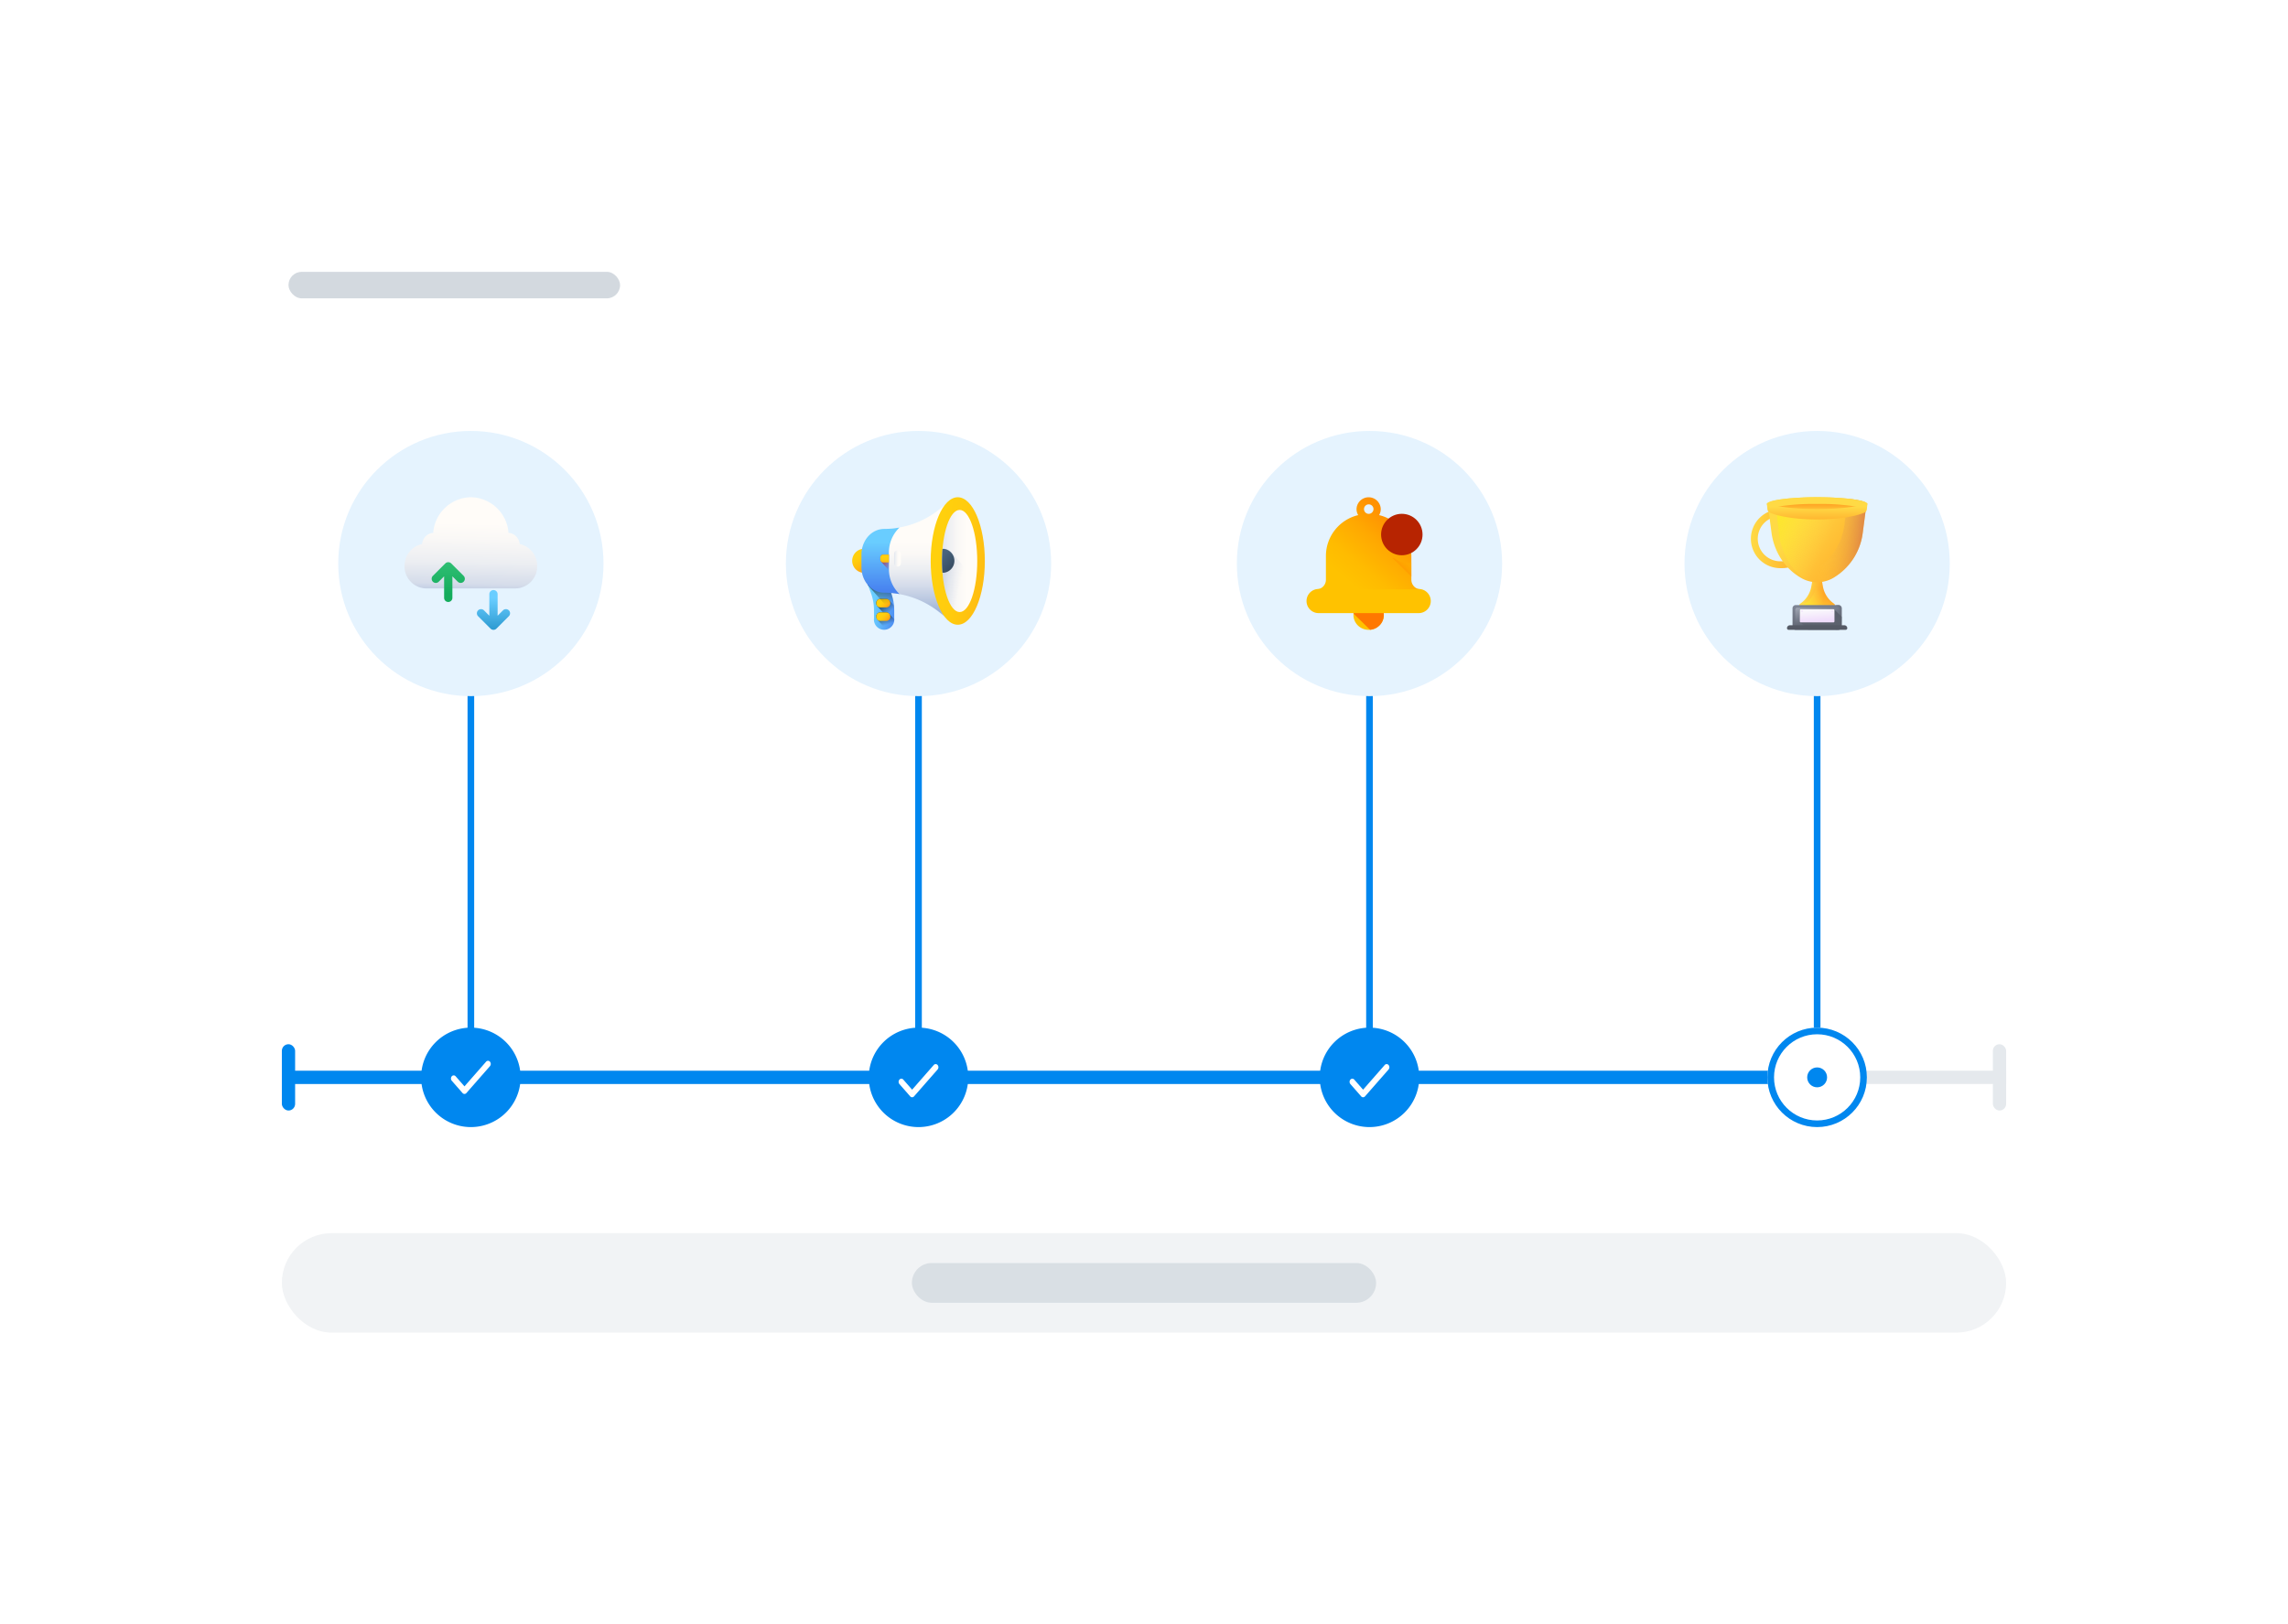 <svg xmlns="http://www.w3.org/2000/svg" xmlns:xlink="http://www.w3.org/1999/xlink" width="690" height="490" viewBox="0 0 690 490">
  <defs>
    <filter id="Rectangle_17288" x="0" y="0" width="690" height="490" filterUnits="userSpaceOnUse">
      <feOffset dy="3" input="SourceAlpha"/>
      <feGaussianBlur stdDeviation="15" result="blur"/>
      <feFlood flood-color="#002d4f" flood-opacity="0.098"/>
      <feComposite operator="in" in2="blur"/>
      <feComposite in="SourceGraphic"/>
    </filter>
    <linearGradient id="linear-gradient" x1="0.5" y1="0.792" x2="0.5" y2="-0.226" gradientUnits="objectBoundingBox">
      <stop offset="0" stop-color="#69cdff"/>
      <stop offset="1" stop-color="#1b8bc3"/>
    </linearGradient>
    <linearGradient id="linear-gradient-2" x1="0.536" y1="0.284" x2="0.5" y2="1.291" gradientUnits="objectBoundingBox">
      <stop offset="0" stop-color="#fffcf8"/>
      <stop offset="0.167" stop-color="#faf8f6"/>
      <stop offset="0.429" stop-color="#eceef2"/>
      <stop offset="0.665" stop-color="#d5dcea"/>
      <stop offset="0.847" stop-color="#a1b5d8"/>
      <stop offset="1" stop-color="#a1b5d8"/>
    </linearGradient>
    <linearGradient id="linear-gradient-3" x1="0.5" y1="0.792" x2="0.5" y2="-0.226" gradientUnits="objectBoundingBox">
      <stop offset="0" stop-color="#14ac5c"/>
      <stop offset="1" stop-color="#37c47a"/>
    </linearGradient>
    <linearGradient id="linear-gradient-4" x1="0.158" y1="0.479" x2="0.703" y2="0.543" gradientUnits="objectBoundingBox">
      <stop offset="0" stop-color="#ffda45"/>
      <stop offset="1" stop-color="#ffa425"/>
    </linearGradient>
    <linearGradient id="linear-gradient-5" x1="0.692" y1="0.511" x2="0.114" y2="1.266" gradientUnits="objectBoundingBox">
      <stop offset="0" stop-color="#ffda45" stop-opacity="0"/>
      <stop offset="1" stop-color="#fcee21"/>
    </linearGradient>
    <linearGradient id="linear-gradient-6" x1="0" y1="0.5" x2="1" y2="0.5" xlink:href="#linear-gradient-4"/>
    <linearGradient id="linear-gradient-8" x1="0.283" y1="0.281" x2="1.088" y2="0.758" xlink:href="#linear-gradient-4"/>
    <linearGradient id="linear-gradient-9" x1="0.348" y1="0.487" x2="1.278" y2="0.561" gradientUnits="objectBoundingBox">
      <stop offset="0" stop-color="#ffda45" stop-opacity="0"/>
      <stop offset="1" stop-color="#b53759"/>
    </linearGradient>
    <linearGradient id="linear-gradient-10" x1="0.627" y1="0.49" x2="-0.086" y2="0.158" xlink:href="#linear-gradient-5"/>
    <radialGradient id="radial-gradient" cx="-275.911" cy="4.144" r="126.49" gradientTransform="translate(-287.653 4.042) scale(0.134 0.025)" gradientUnits="userSpaceOnUse">
      <stop offset="0" stop-color="#ffa425"/>
      <stop offset="0.366" stop-color="#ffa727"/>
      <stop offset="0.593" stop-color="#ffaf2c"/>
      <stop offset="0.781" stop-color="#ffbe34"/>
      <stop offset="0.948" stop-color="#ffd240"/>
      <stop offset="1" stop-color="#ffda45"/>
    </radialGradient>
    <linearGradient id="linear-gradient-11" x1="0.5" y1="1.498" x2="0.5" y2="0.056" xlink:href="#linear-gradient-4"/>
    <linearGradient id="linear-gradient-12" x1="0.501" y1="0.223" x2="0.511" y2="1.43" xlink:href="#linear-gradient-4"/>
    <linearGradient id="linear-gradient-13" x1="0.355" y1="-0.064" x2="0.685" y2="1.218" gradientUnits="objectBoundingBox">
      <stop offset="0" stop-color="#7e8595"/>
      <stop offset="1" stop-color="#555a66"/>
    </linearGradient>
    <linearGradient id="linear-gradient-14" x1="0.466" y1="0.448" x2="-0.326" y2="-0.762" gradientUnits="objectBoundingBox">
      <stop offset="0" stop-color="#bec3d2" stop-opacity="0"/>
      <stop offset="0.221" stop-color="#c5c9d7" stop-opacity="0.22"/>
      <stop offset="0.534" stop-color="#d7dae3" stop-opacity="0.533"/>
      <stop offset="0.901" stop-color="#f6f6f8" stop-opacity="0.902"/>
      <stop offset="1" stop-color="#fff"/>
    </linearGradient>
    <linearGradient id="linear-gradient-15" x1="-0.162" y1="0.154" x2="1.076" y2="0.893" gradientUnits="objectBoundingBox">
      <stop offset="0" stop-color="#7e8595"/>
      <stop offset="1" stop-color="#555a66" stop-opacity="0"/>
    </linearGradient>
    <linearGradient id="linear-gradient-16" x1="0.649" y1="1.345" x2="0.419" y2="0.02" gradientUnits="objectBoundingBox">
      <stop offset="0" stop-color="#555a66" stop-opacity="0"/>
      <stop offset="1" stop-color="#555a66"/>
    </linearGradient>
    <linearGradient id="linear-gradient-17" x1="0.416" y1="0.101" x2="0.58" y2="0.88" gradientUnits="objectBoundingBox">
      <stop offset="0" stop-color="#f9f7fc"/>
      <stop offset="1" stop-color="#f0ddfc"/>
    </linearGradient>
    <linearGradient id="linear-gradient-18" x1="5.41" y1="-7.007" x2="5.616" y2="-6.624" xlink:href="#linear-gradient-17"/>
    <linearGradient id="linear-gradient-19" x1="-35.428" y1="-7.007" x2="-35.222" y2="-6.624" xlink:href="#linear-gradient-17"/>
    <linearGradient id="linear-gradient-20" x1="5.41" y1="-19.713" x2="5.616" y2="-19.33" xlink:href="#linear-gradient-17"/>
    <linearGradient id="linear-gradient-21" x1="-35.428" y1="-19.713" x2="-35.222" y2="-19.33" xlink:href="#linear-gradient-17"/>
    <linearGradient id="linear-gradient-22" x1="0.5" y1="0.329" x2="0.5" y2="0.941" gradientUnits="objectBoundingBox">
      <stop offset="0" stop-color="#fffcf8"/>
      <stop offset="0.188" stop-color="#faf8f6"/>
      <stop offset="0.404" stop-color="#eceef2"/>
      <stop offset="0.635" stop-color="#d5dcea"/>
      <stop offset="0.875" stop-color="#b5c4df"/>
      <stop offset="1" stop-color="#a1b5d8"/>
    </linearGradient>
    <linearGradient id="linear-gradient-23" x1="0.257" y1="0.42" x2="1.178" y2="0.603" gradientUnits="objectBoundingBox">
      <stop offset="0" stop-color="#69cdff"/>
      <stop offset="1" stop-color="#4883f0"/>
    </linearGradient>
    <linearGradient id="linear-gradient-24" x1="0.714" y1="0.557" x2="0.209" y2="-0.165" gradientUnits="objectBoundingBox">
      <stop offset="0" stop-opacity="0"/>
      <stop offset="1"/>
    </linearGradient>
    <linearGradient id="linear-gradient-25" x1="0.341" y1="0.41" x2="1.034" y2="0.802" gradientUnits="objectBoundingBox">
      <stop offset="0" stop-color="#ffd00d"/>
      <stop offset="0.238" stop-color="#ffcb0e"/>
      <stop offset="0.535" stop-color="#fb1"/>
      <stop offset="0.863" stop-color="#ffa215"/>
      <stop offset="1" stop-color="#ff9517"/>
    </linearGradient>
    <linearGradient id="linear-gradient-26" x1="0.632" y1="0.701" x2="0.271" y2="-0.257" xlink:href="#linear-gradient-24"/>
    <linearGradient id="linear-gradient-27" x1="0.341" y1="0.41" x2="1.034" y2="0.802" xlink:href="#linear-gradient-25"/>
    <linearGradient id="linear-gradient-28" x1="0.562" y1="0.679" x2="0.33" y2="-0.525" xlink:href="#linear-gradient-24"/>
    <linearGradient id="linear-gradient-29" x1="0.405" y1="0.245" x2="0.704" y2="1.052" xlink:href="#linear-gradient-25"/>
    <linearGradient id="linear-gradient-30" x1="0.5" y1="0.222" x2="0.5" y2="0.941" xlink:href="#linear-gradient-23"/>
    <linearGradient id="linear-gradient-31" x1="0.144" y1="0.354" x2="1.794" y2="1.031" xlink:href="#linear-gradient-25"/>
    <linearGradient id="linear-gradient-32" x1="0.724" y1="0.5" x2="-0.673" y2="0.5" xlink:href="#linear-gradient-22"/>
    <linearGradient id="linear-gradient-33" x1="0.521" y1="0.596" x2="-1.392" y2="-0.238" gradientUnits="objectBoundingBox">
      <stop offset="0" stop-color="#a1b5d8" stop-opacity="0"/>
      <stop offset="0.67" stop-color="#8190a4" stop-opacity="0.671"/>
      <stop offset="1" stop-color="#748290"/>
    </linearGradient>
    <linearGradient id="linear-gradient-34" x1="0.724" y1="0.5" x2="-0.673" y2="0.5" xlink:href="#linear-gradient-22"/>
    <linearGradient id="linear-gradient-36" x1="1.166" y1="0.748" x2="0.385" y2="0.088" gradientUnits="objectBoundingBox">
      <stop offset="0" stop-color="#e4003d" stop-opacity="0"/>
      <stop offset="0.223" stop-color="#cd1845" stop-opacity="0.224"/>
      <stop offset="0.503" stop-color="#b82e4d" stop-opacity="0.502"/>
      <stop offset="0.768" stop-color="#ab3c51" stop-opacity="0.769"/>
      <stop offset="1" stop-color="#a64153"/>
    </linearGradient>
    <linearGradient id="linear-gradient-37" x1="0.5" y1="0.301" x2="0.5" y2="1.601" xlink:href="#linear-gradient-25"/>
    <linearGradient id="linear-gradient-38" x1="0.206" y1="0.208" x2="0.709" y2="1.004" gradientUnits="objectBoundingBox">
      <stop offset="0" stop-color="#49647e"/>
      <stop offset="1" stop-color="#34495e"/>
    </linearGradient>
    <linearGradient id="linear-gradient-39" x1="0.26" y1="-2.487" x2="1.067" y2="-3.832" gradientUnits="objectBoundingBox">
      <stop offset="0" stop-color="#ffc200"/>
      <stop offset="0.268" stop-color="#fb0"/>
      <stop offset="0.659" stop-color="#ffa801"/>
      <stop offset="1" stop-color="#ff9102"/>
    </linearGradient>
    <linearGradient id="linear-gradient-40" x1="1.06" y1="-3.225" x2="-0.014" y2="-2.15" gradientUnits="objectBoundingBox">
      <stop offset="0" stop-color="#ffc200" stop-opacity="0"/>
      <stop offset="0.203" stop-color="#fb0" stop-opacity="0.204"/>
      <stop offset="0.499" stop-color="#ffa700" stop-opacity="0.498"/>
      <stop offset="0.852" stop-color="#f80" stop-opacity="0.851"/>
      <stop offset="1" stop-color="#ff7800"/>
    </linearGradient>
    <linearGradient id="linear-gradient-41" x1="0.344" y1="-1.257" x2="0.837" y2="-5.397" xlink:href="#linear-gradient-39"/>
    <linearGradient id="linear-gradient-42" x1="0.314" y1="0.923" x2="0.847" y2="0.363" xlink:href="#linear-gradient-39"/>
    <linearGradient id="linear-gradient-43" x1="0.879" y1="-7.151" x2="-0.052" y2="-8.358" xlink:href="#linear-gradient-40"/>
    <linearGradient id="linear-gradient-44" x1="1.226" y1="-0.258" x2="0.144" y2="0.824" xlink:href="#linear-gradient-40"/>
    <linearGradient id="linear-gradient-45" x1="0.14" y1="2.081" x2="0.529" y2="1.155" gradientUnits="objectBoundingBox">
      <stop offset="0" stop-color="#d63305"/>
      <stop offset="0.366" stop-color="#cf3004"/>
      <stop offset="0.899" stop-color="#bc2602"/>
      <stop offset="1" stop-color="#b72401"/>
    </linearGradient>
  </defs>
  <g id="Group_24941" data-name="Group 24941" transform="translate(21690 -7684)">
    <g transform="matrix(1, 0, 0, 1, -21690, 7684)" filter="url(#Rectangle_17288)">
      <rect id="Rectangle_17288-2" data-name="Rectangle 17288" width="600" height="400" rx="10" transform="translate(45 42)" fill="#fff"/>
    </g>
    <rect id="Rectangle_17019" data-name="Rectangle 17019" width="100" height="8" rx="4" transform="translate(-21603 7766)" fill="#92a0af" opacity="0.4"/>
    <g id="Group_24528" data-name="Group 24528" transform="translate(-6071 -1249)">
      <rect id="Rectangle_17018" data-name="Rectangle 17018" width="520" height="30" rx="15" transform="translate(-15534 9305)" fill="#f1f3f5"/>
      <rect id="Rectangle_17020" data-name="Rectangle 17020" width="140" height="12" rx="6" transform="translate(-15344 9314)" fill="#002d4f" opacity="0.1"/>
    </g>
    <rect id="Rectangle_17021" data-name="Rectangle 17021" width="518" height="4" transform="translate(-21603 8007)" fill="#e5e9ed"/>
    <rect id="Rectangle_17022" data-name="Rectangle 17022" width="4" height="20" rx="2" transform="translate(-21605 7999)" fill="#0087ef"/>
    <rect id="Rectangle_17023" data-name="Rectangle 17023" width="470" height="4" transform="translate(-21603 8007)" fill="#0087ef"/>
    <g id="Component_1" data-name="Component 1" transform="translate(-21584 7814)">
      <rect id="Rectangle_17017" data-name="Rectangle 17017" width="2" height="122" transform="translate(35 74)" fill="#0087ef"/>
      <g id="Group_24527" data-name="Group 24527" transform="translate(21 180)">
        <path id="Path_3545" data-name="Path 3545" d="M15,0A15,15,0,1,1,0,15,15,15,0,0,1,15,0Z" fill="#0087ef"/>
      </g>
      <g id="Group_24529" data-name="Group 24529" transform="translate(30 190)">
        <path id="Path_42" data-name="Path 42" d="M142.451,190.566a.759.759,0,0,0,1.173,0l7.1-8.106a1.044,1.044,0,0,0,0-1.339.759.759,0,0,0-1.173,0l-6.513,7.437-2.656-3.033a.758.758,0,0,0-1.173,0,1.044,1.044,0,0,0,0,1.339Z" transform="translate(-138.966 -180.843)" fill="#fff"/>
      </g>
      <g id="Group_24942" data-name="Group 24942" transform="translate(21500 -8255)">
        <circle id="Ellipse_1547" data-name="Ellipse 1547" cx="40" cy="40" r="40" transform="translate(-21504 8255)" fill="#e5f3fe"/>
        <g id="Group_24942-2" data-name="Group 24942" transform="translate(-21690 7839)">
          <path id="Path_4496" data-name="Path 4496" d="M5,12a1.251,1.251,0,0,1-1.249-1.25V4.261L2.131,5.882A1.249,1.249,0,0,1,.365,4.115L4.126.351a1.263,1.263,0,0,1,1.749,0l3.76,3.762A1.249,1.249,0,1,1,7.869,5.882L6.249,4.261v6.49A1.251,1.251,0,0,1,5,12Z" transform="translate(237.82 476) rotate(180)" fill="url(#linear-gradient)"/>
          <path id="Path_4495" data-name="Path 4495" d="M34.71,14.121a3.67,3.67,0,0,0-3.354-3.385A11.578,11.578,0,0,0,20,0,11.578,11.578,0,0,0,8.644,10.736,3.67,3.67,0,0,0,5.29,14.121,6.689,6.689,0,0,0,0,20.751,6.63,6.63,0,0,0,6.5,27.5H33.5A6.63,6.63,0,0,0,40,20.751a6.689,6.689,0,0,0-5.29-6.63Z" transform="translate(206 436)" fill="url(#linear-gradient-2)"/>
          <path id="Path_4497" data-name="Path 4497" d="M181.6,192.651a1.251,1.251,0,0,1-1.249-1.25v-6.49l-1.62,1.621a1.249,1.249,0,1,1-1.766-1.767L180.725,181a1.263,1.263,0,0,1,1.749,0l3.76,3.762a1.249,1.249,0,1,1-1.766,1.767l-1.62-1.621v6.49A1.251,1.251,0,0,1,181.6,192.651Z" transform="translate(37.582 274.948)" fill="url(#linear-gradient-3)"/>
        </g>
      </g>
    </g>
    <rect id="Rectangle_17024" data-name="Rectangle 17024" width="4" height="20" rx="2" transform="translate(-21089 7999)" fill="#e5e9ed"/>
    <g id="Component_34" data-name="Component 34" transform="translate(-21178 7814)">
      <rect id="Rectangle_17017-2" data-name="Rectangle 17017" width="2" height="112" transform="translate(35 74)" fill="#0087ef"/>
      <g id="Group_3" data-name="Group 3" transform="translate(21 180)">
        <g id="Ellipse_109" data-name="Ellipse 109" fill="#fff" stroke="#0087ef" stroke-width="2">
          <circle cx="15" cy="15" r="15" stroke="none"/>
          <circle cx="15" cy="15" r="14" fill="none"/>
        </g>
      </g>
      <g id="Group_24530" data-name="Group 24530" transform="translate(33 192)">
        <circle id="Ellipse_109-2" data-name="Ellipse 109" cx="3" cy="3" r="3" fill="#0087ef"/>
      </g>
      <g id="Group_24940" data-name="Group 24940" transform="translate(21297 -8268)">
        <circle id="Ellipse_1546" data-name="Ellipse 1546" cx="40" cy="40" r="40" transform="translate(-21301 8268)" fill="#e5f3fe"/>
        <g id="trophy_2_" data-name="trophy (2)" transform="translate(-21288.707 8288)">
          <path id="Path_4468" data-name="Path 4468" d="M195.687,317.211,195.3,315.1h-2.7l-.382,2.107a8,8,0,0,1-3.382,5.3.6.6,0,0,0,.262,1.084h9.7a.6.6,0,0,0,.262-1.084A8,8,0,0,1,195.687,317.211Z" transform="translate(-166.248 -290.39)" fill="url(#linear-gradient-4)"/>
          <path id="Path_4469" data-name="Path 4469" d="M215.377,322.511a8,8,0,0,1-3.382-5.3l-.382-2.107h-1.265l-.382,2.107a8,8,0,0,1-3.382,5.3.6.6,0,0,0,.262,1.084h8.268A.6.6,0,0,0,215.377,322.511Z" transform="translate(-182.557 -290.39)" fill="url(#linear-gradient-5)"/>
          <path id="Path_4470" data-name="Path 4470" d="M16.85,64.356a8.87,8.87,0,1,1,0-17.733,8.87,8.87,0,1,1,0,17.733Zm0-15.662a6.8,6.8,0,1,0,0,13.591,6.8,6.8,0,1,0,0-13.591Z" transform="translate(0 -42.966)" fill="url(#linear-gradient-6)"/>
          <path id="Path_4471" data-name="Path 4471" d="M285.346,64.356a8.87,8.87,0,1,1,9.143-8.866A9.018,9.018,0,0,1,285.346,64.356Zm0-15.662a6.8,6.8,0,1,0,7.007,6.8A6.912,6.912,0,0,0,285.346,48.694Z" transform="translate(-246.781 -42.966)" fill="url(#linear-gradient-6)"/>
          <path id="Path_4472" data-name="Path 4472" d="M100.577,2.031v0l-.01.068s0,0,0,.006l-1.12,8.519A18.446,18.446,0,0,1,90.469,24.37a9.652,9.652,0,0,1-9.581,0,17.521,17.521,0,0,1-6.023-5.7,19.3,19.3,0,0,1-2.955-8.044L70.79,2.109s0,0,0-.006l-.01-.068v0C70.779.909,77.449,0,85.678,0s14.9.909,14.9,2.031Z" transform="translate(-57.971)" fill="url(#linear-gradient-8)"/>
          <path id="Path_4473" data-name="Path 4473" d="M188.048,5.6l-1.015,7.724a18.446,18.446,0,0,1-8.978,13.742,9.671,9.671,0,0,1-5.966,1.2A16.883,16.883,0,0,0,174,29.531a9.652,9.652,0,0,0,9.581,0,18.445,18.445,0,0,0,8.978-13.742l1.12-8.519s0,0,0-.006l.01-.068v0C193.693,6.546,191.487,5.972,188.048,5.6Z" transform="translate(-151.087 -5.161)" fill="url(#linear-gradient-9)"/>
          <path id="Path_4474" data-name="Path 4474" d="M125.518,2.031v0l-.008.068s0,0,0,.006l-.939,8.519c-.648,5.878-3.45,10.993-7.528,13.742a6.975,6.975,0,0,1-8.034,0,16.171,16.171,0,0,1-5.05-5.7,21.738,21.738,0,0,1-2.478-8.044l-.939-8.519s0,0,0-.006l-.008-.068v0C100.533.909,106.126,0,113.026,0s12.493.909,12.493,2.031Z" transform="translate(-85.319)" fill="url(#linear-gradient-10)"/>
          <path id="Path_4475" data-name="Path 4475" d="M97.9,2.031v0a.276.276,0,0,1-.01.068s0,0,0,.006C97.583,3.2,90.92,4.062,82.745,4.062S67.907,3.2,67.6,2.109c0,0,0,0,0-.006a.276.276,0,0,1-.01-.068v0C67.588.909,74.374,0,82.745,0S97.9.909,97.9,2.031Z" transform="translate(-55.038 0)" fill="url(#radial-gradient)"/>
          <path id="Path_4476" data-name="Path 4476" d="M118.915,26.91a67.4,67.4,0,0,0-13.13-1.015,67.4,67.4,0,0,0-13.13,1.015,67.377,67.377,0,0,0,13.13,1.016A67.377,67.377,0,0,0,118.915,26.91Z" transform="translate(-78.078 -23.864)" fill="url(#linear-gradient-11)"/>
          <path id="Path_4477" data-name="Path 4477" d="M82.72,24.147c-7.013,0-12.921-.748-14.711-1.769a.306.306,0,0,0-.446.319l.175,1.549a1.189,1.189,0,0,0,.691.963c2.819,1.236,8.162,2.07,14.291,2.07s11.472-.834,14.291-2.07a1.189,1.189,0,0,0,.691-.963l.175-1.549a.306.306,0,0,0-.446-.319C95.641,23.4,89.733,24.147,82.72,24.147Z" transform="translate(-55.013 -20.586)" fill="url(#linear-gradient-12)"/>
          <path id="Path_4478" data-name="Path 4478" d="M177.09,422.186h-12.87a.972.972,0,0,1-.987-.957v-5.56a.972.972,0,0,1,.987-.957h12.87a.972.972,0,0,1,.987.957v5.56A.972.972,0,0,1,177.09,422.186Z" transform="translate(-142.949 -382.186)" fill="url(#linear-gradient-13)"/>
          <path id="Path_4479" data-name="Path 4479" d="M173.9,424.751a.616.616,0,0,0-.625.606v5.374a1.45,1.45,0,0,0,.124.587,1.577,1.577,0,0,0,.605.12h11.762a1.518,1.518,0,0,0,1.54-1.494v-4.486a1.451,1.451,0,0,0-.123-.587,1.576,1.576,0,0,0-.605-.12H173.9Z" transform="translate(-152.176 -391.437)" fill="url(#linear-gradient-14)"/>
          <path id="Path_4480" data-name="Path 4480" d="M319.83,414.712h-1.288a1.518,1.518,0,0,1,1.54,1.494v4.486a1.518,1.518,0,0,1-1.54,1.494h.742a1.518,1.518,0,0,0,1.54-1.494v-5.015A.98.98,0,0,0,319.83,414.712Z" transform="translate(-285.696 -382.186)" fill="url(#linear-gradient-15)"/>
          <path id="Path_4481" data-name="Path 4481" d="M203.031,435.8v-2.969l-2.253-2.185a.3.3,0,0,0-.244-.122h-9.849a.3.3,0,0,0-.3.292v3.4a.289.289,0,0,0,.126.237l2.375,2.3h9.16A.972.972,0,0,0,203.031,435.8Z" transform="translate(-167.902 -396.757)" fill="url(#linear-gradient-16)"/>
          <path id="Path_4482" data-name="Path 4482" d="M160.229,493.7H143.077a.51.51,0,0,1-.518-.5.9.9,0,0,1,.913-.885h16.362a.9.9,0,0,1,.913.885A.51.51,0,0,1,160.229,493.7Z" transform="translate(-123.946 -453.7)" fill="#555a66"/>
          <path id="Path_4483" data-name="Path 4483" d="M200.534,434.509h-9.849a.3.3,0,0,1-.3-.292v-3.4a.3.3,0,0,1,.3-.292h9.849a.3.3,0,0,1,.3.292v3.4A.3.3,0,0,1,200.534,434.509Z" transform="translate(-167.902 -396.757)" fill="url(#linear-gradient-17)"/>
          <ellipse id="Ellipse_1534" data-name="Ellipse 1534" cx="0.223" cy="0.216" rx="0.223" ry="0.216" transform="translate(22.931 34.169)" fill="url(#linear-gradient-18)"/>
          <ellipse id="Ellipse_1535" data-name="Ellipse 1535" cx="0.223" cy="0.216" rx="0.223" ry="0.216" transform="translate(32.037 34.169)" fill="url(#linear-gradient-19)"/>
          <ellipse id="Ellipse_1536" data-name="Ellipse 1536" cx="0.223" cy="0.216" rx="0.223" ry="0.216" transform="translate(22.931 36.917)" fill="url(#linear-gradient-20)"/>
          <ellipse id="Ellipse_1537" data-name="Ellipse 1537" cx="0.223" cy="0.216" rx="0.223" ry="0.216" transform="translate(32.037 36.917)" fill="url(#linear-gradient-21)"/>
        </g>
      </g>
    </g>
    <g id="Component_35" data-name="Component 35" transform="translate(-21449 7814)">
      <rect id="Rectangle_17017-3" data-name="Rectangle 17017" width="2" height="115" transform="translate(35 74)" fill="#0087ef"/>
      <g id="Group_24527-2" data-name="Group 24527" transform="translate(21 180)">
        <path id="Path_3545-2" data-name="Path 3545" d="M15,0A15,15,0,1,1,0,15,15,15,0,0,1,15,0Z" fill="#0087ef"/>
      </g>
      <g id="Group_24529-2" data-name="Group 24529" transform="translate(30 140)">
        <path id="Path_42-2" data-name="Path 42" d="M142.451,190.566a.759.759,0,0,0,1.173,0l7.1-8.106a1.044,1.044,0,0,0,0-1.339.759.759,0,0,0-1.173,0l-6.513,7.437-2.656-3.033a.758.758,0,0,0-1.173,0,1.044,1.044,0,0,0,0,1.339Z" transform="translate(-138.966 -129.843)" fill="#fff"/>
      </g>
      <g id="Group_24938" data-name="Group 24938" transform="translate(21576 -8224)">
        <g id="Component_40" data-name="Component 40" transform="translate(-21580 8224)">
          <circle id="Ellipse_1531" data-name="Ellipse 1531" cx="40" cy="40" r="40" fill="#e5f3fe"/>
        </g>
        <g id="advertising" transform="translate(-21560 8244)">
          <path id="Path_4446" data-name="Path 4446" d="M42.528,31.6c-3.771,0-6.828,3.452-6.828,7.711v3.814c0,4.259,3.057,7.711,6.828,7.711a26.967,26.967,0,0,1,16.721,5.938l1.884,1.485V24.18l-1.884,1.485A26.969,26.969,0,0,1,42.528,31.6Zm0,0" transform="translate(-32.91 -22.046)" fill="url(#linear-gradient-22)"/>
          <path id="Path_4447" data-name="Path 4447" d="M65.7,297.254h-6.1l.958,2.549a15.229,15.229,0,0,1,.963,5.346v2.437a3.07,3.07,0,1,0,6.1,0v-2.437a15.229,15.229,0,0,0-.963-5.346Zm0,0" transform="translate(-54.949 -271.027)" fill="url(#linear-gradient-23)"/>
          <path id="Path_4448" data-name="Path 4448" d="M95.973,347.68H94a1.2,1.2,0,0,0-1.122,1.267v.014a1.337,1.337,0,0,0,.385.954l4.671,5.275a3.781,3.781,0,0,0,.361-1.626v-2.437q0-.714-.066-1.422l-1.407-1.589A1.069,1.069,0,0,0,95.973,347.68Zm0,0" transform="translate(-85.619 -317.004)" fill="url(#linear-gradient-24)"/>
          <path id="Path_4449" data-name="Path 4449" d="M95.973,350.227H94a1.2,1.2,0,0,1-1.122-1.267v-.014A1.2,1.2,0,0,1,94,347.68h1.977a1.2,1.2,0,0,1,1.122,1.267v.014A1.2,1.2,0,0,1,95.973,350.227Zm0,0" transform="translate(-85.619 -317.004)" fill="url(#linear-gradient-25)"/>
          <path id="Path_4450" data-name="Path 4450" d="M96.814,394.219a1.069,1.069,0,0,0-.844-.434H93.993a1.2,1.2,0,0,0-1.122,1.267v.014a1.337,1.337,0,0,0,.385.953l2.612,2.949a3.333,3.333,0,0,0,2.41-3.1Zm0,0" transform="translate(-85.616 -359.042)" fill="url(#linear-gradient-26)"/>
          <path id="Path_4451" data-name="Path 4451" d="M95.973,396.332H94a1.2,1.2,0,0,1-1.122-1.267v-.014A1.2,1.2,0,0,1,94,393.785h1.977a1.2,1.2,0,0,1,1.122,1.267v.014A1.2,1.2,0,0,1,95.973,396.332Zm0,0" transform="translate(-85.619 -359.042)" fill="url(#linear-gradient-27)"/>
          <path id="Path_4452" data-name="Path 4452" d="M67.621,306.527v-1.378a15.226,15.226,0,0,0-.963-5.346l-.958-2.549h-6.1l.144.384Zm0,0" transform="translate(-54.949 -271.027)" fill="url(#linear-gradient-28)"/>
          <path id="Path_4453" data-name="Path 4453" d="M6.385,180.066a3.418,3.418,0,0,1-3.192,3.605,3.632,3.632,0,0,1,0-7.211A3.418,3.418,0,0,1,6.385,180.066Zm0,0" transform="translate(0 -160.892)" fill="url(#linear-gradient-29)"/>
          <path id="Path_4454" data-name="Path 4454" d="M43.986,115.983v-4.861a10.337,10.337,0,0,1,3.2-7.611,25.94,25.94,0,0,1-4.656.423c-3.771,0-6.828,3.453-6.828,7.711v3.814c0,4.259,3.057,7.711,6.828,7.711a25.938,25.938,0,0,1,4.656.423A10.337,10.337,0,0,1,43.986,115.983Zm0,0" transform="translate(-32.91 -94.379)" fill="url(#linear-gradient-30)"/>
          <path id="Path_4455" data-name="Path 4455" d="M319.357,19.23C319.357,8.61,315.7,0,311.194,0s-8.163,8.61-8.163,19.23,3.655,19.23,8.163,19.23S319.357,29.85,319.357,19.23Zm0,0" transform="translate(-279.357)" fill="url(#linear-gradient-31)"/>
          <path id="Path_4456" data-name="Path 4456" d="M357.31,58.739c0-8.509-2.379-15.407-5.313-15.407s-5.313,6.9-5.313,15.407S349.062,74.145,352,74.145,357.31,67.248,357.31,58.739Zm0,0" transform="translate(-319.599 -39.509)" fill="url(#linear-gradient-32)"/>
          <path id="Path_4457" data-name="Path 4457" d="M356.924,185.909c-.009.069-.019.138-.029.206-.035.247-.074.49-.114.73-.016.1-.032.192-.049.287q-.177,1.011-.4,1.93c-.022.093-.045.184-.069.274,0,.01,0,.018-.007.027-.023.089-.047.179-.071.267s-.052.193-.08.288c-.021.077-.043.152-.065.226-.009.033-.019.064-.029.1-.024.08-.049.159-.073.236-.03.1-.06.194-.093.289s-.055.165-.083.246c-.015.043-.03.087-.046.13s-.03.085-.046.128c-.031.085-.061.168-.093.252-.019.049-.037.1-.057.147s-.041.106-.062.158-.049.121-.074.18c-.125.3-.255.583-.39.85-.852,1.684-1.88,2.668-2.989,2.668-2.516,0-4.625-5.075-5.173-11.888-.007-.092-.015-.185-.021-.278q-.02-.254-.035-.513c0-.026,0-.052,0-.079-.009-.166-.019-.333-.026-.5-.005-.108-.01-.216-.015-.325,0-.023,0-.045,0-.069l-.014-.391a.3.3,0,0,0,0-.034c0-.129-.006-.257-.009-.387,0-.023,0-.045,0-.067v-.01c0-.091,0-.183,0-.274,0-.064,0-.128,0-.193,0-.133,0-.265,0-.4s0-.265,0-.4c0-.063,0-.126,0-.19l.005-.315c0-.022,0-.044,0-.066l.005-.222q0-.142.009-.282,0-.158.011-.316c0-.013,0-.028,0-.042,0-.037,0-.073,0-.109q.028-.664.078-1.31c.009-.128.02-.255.03-.383a2.8,2.8,0,0,1,.4-.029,3.033,3.033,0,0,1,2.36,1.177Zm0,0" transform="translate(-319.603 -160.888)" fill="url(#linear-gradient-33)"/>
          <path id="Path_4458" data-name="Path 4458" d="M162.928,186.794H162.8a1.034,1.034,0,0,1-.966-1.091v-2.686a1.034,1.034,0,0,1,.966-1.091h.127a1.034,1.034,0,0,1,.966,1.091V185.7A1.034,1.034,0,0,1,162.928,186.794Zm0,0" transform="translate(-149.193 -165.875)" fill="url(#linear-gradient-34)"/>
          <path id="Path_4459" data-name="Path 4459" d="M199.557,186.794h-.127a1.034,1.034,0,0,1-.966-1.091v-2.686a1.034,1.034,0,0,1,.966-1.091h.127a1.034,1.034,0,0,1,.966,1.091V185.7A1.034,1.034,0,0,1,199.557,186.794Zm0,0" transform="translate(-182.96 -165.875)" fill="url(#linear-gradient-34)"/>
          <path id="Path_4460" data-name="Path 4460" d="M111.185,200.4v-4.3h-1.772a.878.878,0,0,0-.82.926v.515a.979.979,0,0,0,.267.682l2.335,2.637C111.189,200.706,111.185,200.554,111.185,200.4Zm0,0" transform="translate(-100.11 -178.796)" fill="url(#linear-gradient-36)"/>
          <path id="Path_4461" data-name="Path 4461" d="M111.185,196.1h-1.772a.878.878,0,0,0-.82.926v.515a.878.878,0,0,0,.82.926h1.772Zm0,0" transform="translate(-100.11 -178.796)" fill="url(#linear-gradient-37)"/>
          <path id="Path_4462" data-name="Path 4462" d="M347.234,176.461a2.858,2.858,0,0,0-.4.029c-.1,1.165-.149,2.38-.149,3.632,0,1.211.049,2.389.139,3.519a2.886,2.886,0,0,0,.41.03,3.632,3.632,0,0,0,0-7.21Zm0,0" transform="translate(-319.599 -160.892)" fill="url(#linear-gradient-38)"/>
        </g>
      </g>
    </g>
    <g id="Component_36" data-name="Component 36" transform="translate(-21313 7814)">
      <rect id="Rectangle_17017-4" data-name="Rectangle 17017" width="2" height="115" transform="translate(35 74)" fill="#0087ef"/>
      <g id="Group_24527-3" data-name="Group 24527" transform="translate(21 180)">
        <path id="Path_3545-3" data-name="Path 3545" d="M15,0A15,15,0,1,1,0,15,15,15,0,0,1,15,0Z" fill="#0087ef"/>
      </g>
      <g id="Group_24529-3" data-name="Group 24529" transform="translate(30 191)">
        <path id="Path_42-3" data-name="Path 42" d="M142.451,190.566a.759.759,0,0,0,1.173,0l7.1-8.106a1.044,1.044,0,0,0,0-1.339.759.759,0,0,0-1.173,0l-6.513,7.437-2.656-3.033a.758.758,0,0,0-1.173,0,1.044,1.044,0,0,0,0,1.339Z" transform="translate(-138.966 -180.843)" fill="#fff"/>
      </g>
      <g id="Group_24939" data-name="Group 24939" transform="translate(21629 -8355)">
        <g id="Component_41" data-name="Component 41" transform="translate(-21633 8355)">
          <circle id="Ellipse_1531-2" data-name="Ellipse 1531" cx="40" cy="40" r="40" fill="#e5f3fe"/>
        </g>
        <g id="Group_24939-2" data-name="Group 24939" transform="translate(-22063 7948)">
          <g id="notification_1_" data-name="notification (1)" transform="translate(450.999 427)">
            <ellipse id="Ellipse_1532" data-name="Ellipse 1532" cx="4.587" cy="4.493" rx="4.587" ry="4.493" transform="translate(14.163 31.014)" fill="url(#linear-gradient-39)"/>
            <path id="Path_4463" data-name="Path 4463" d="M203.307,396.975a4.552,4.552,0,0,0-4.567,4.075l4.994,4.892a4.49,4.49,0,0,0-.427-8.966Z" transform="translate(-184.557 -365.961)" fill="url(#linear-gradient-40)"/>
            <path id="Path_4464" data-name="Path 4464" d="M54.7,354.192H24.639a3.642,3.642,0,1,0,0,7.283H54.7a3.642,3.642,0,1,0,0-7.283Z" transform="translate(-20.921 -326.521)" fill="url(#linear-gradient-41)"/>
            <path id="Path_4465" data-name="Path 4465" d="M86.581,24.924v-7.3A12.672,12.672,0,0,0,76.85,5.39a3.51,3.51,0,0,0,.5-1.811,3.654,3.654,0,0,0-7.306,0,3.51,3.51,0,0,0,.5,1.811,12.671,12.671,0,0,0-9.73,12.235v7.3A2.892,2.892,0,0,1,57.9,27.785H89.5A2.891,2.891,0,0,1,86.581,24.924ZM73.7,5.008a1.431,1.431,0,1,1,1.461-1.43A1.446,1.446,0,0,1,73.7,5.008Z" transform="translate(-54.95)" fill="url(#linear-gradient-42)"/>
            <path id="Path_4466" data-name="Path 4466" d="M21.5,410.067a3.421,3.421,0,0,0,3.672,2.9H55.236a3.421,3.421,0,0,0,3.672-2.9Z" transform="translate(-21.454 -378.031)" fill="url(#linear-gradient-43)"/>
            <path id="Path_4467" data-name="Path 4467" d="M351.49,235.618v4.207l-5.72-5.6h.021a1.3,1.3,0,0,1,.82.244,6.652,6.652,0,0,0,3.868,1.228A6.815,6.815,0,0,0,351.49,235.618Z" transform="translate(-319.859 -215.922)" fill="url(#linear-gradient-44)"/>
          </g>
          <circle id="Ellipse_1533" data-name="Ellipse 1533" cx="6.25" cy="6.25" r="6.25" transform="translate(473.5 432)" fill="url(#linear-gradient-45)"/>
        </g>
      </g>
    </g>
  </g>
</svg>
